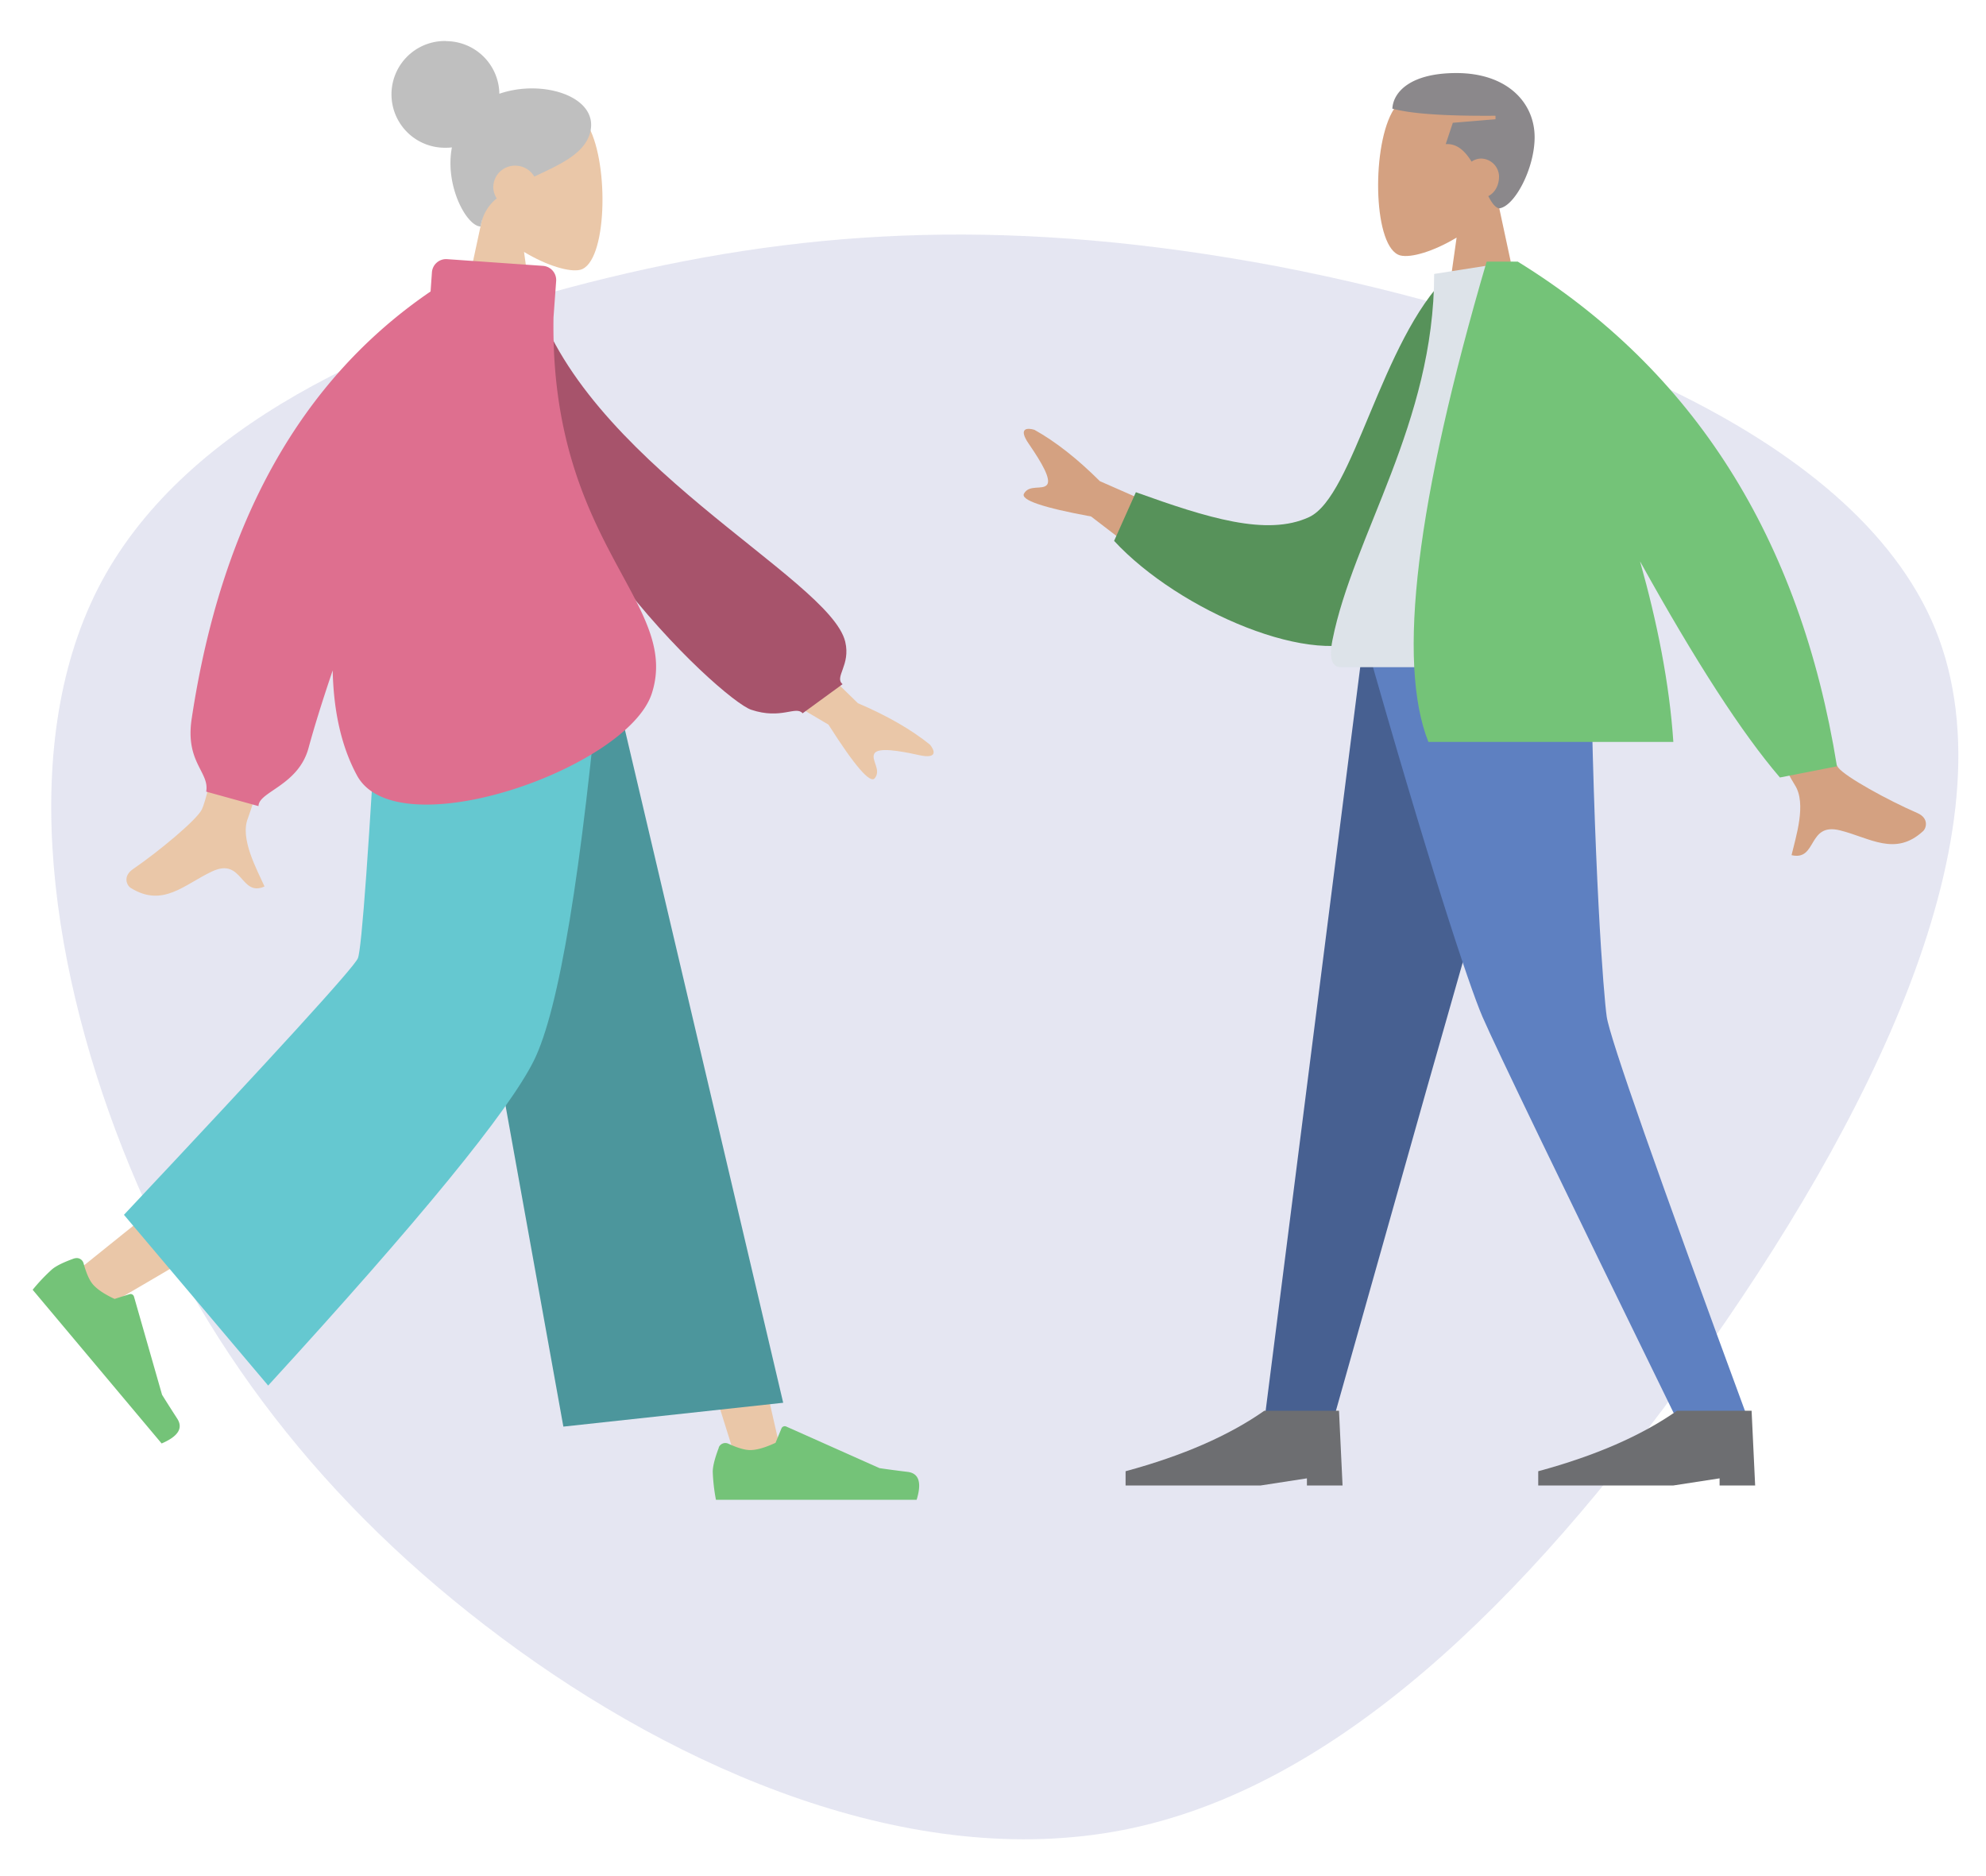 <svg id="Layer_1" data-name="Layer 1" xmlns="http://www.w3.org/2000/svg" viewBox="0 0 749.65 707.94"><defs><style>.cls-1{fill:#8084c0;opacity:0.2;isolation:isolate;}.cls-2{fill:#eac7a8;}.cls-10,.cls-11,.cls-12,.cls-13,.cls-14,.cls-15,.cls-2,.cls-3,.cls-4,.cls-5,.cls-6,.cls-7,.cls-8,.cls-9{fill-rule:evenodd;}.cls-3{fill:#bfbfbf;}.cls-4{fill:#74c378;}.cls-5{fill:#4c969c;}.cls-6{fill:#65c8d0;}.cls-7{fill:#a7536b;}.cls-8{fill:#de6f8f;}.cls-9{fill:#d4a181;}.cls-10{fill:#8b888b;}.cls-11{fill:#476091;}.cls-12{fill:#5e80c1;}.cls-13{fill:#6d6e71;}.cls-14{fill:#57925a;}.cls-15{fill:#dde3e9;}</style></defs><path class="cls-1" d="M730.52,237.42c31,76.47-26,187.45-90.57,277.59S503.46,675.17,423.79,690.63,256.21,668,189.46,618.18c-67.21-50-114.22-111-143.12-184.53C17.65,360.79,6.36,275.52,40,216.47,74,157,151.67,123.64,229.52,104.81s154.4-22.74,252.75-4.29C580.37,119.45,699.29,161.41,730.52,237.42Z"/><g id="Master_Pose_Standing" data-name="Master/Pose/Standing"><g id="Master_Pose_Standing-2" data-name="Master/Pose/Standing"><g id="Head_Front" data-name="Head/Front"><g id="Head_Front_Top" data-name="Head/Front/Top"><g id="Head"><path id="SKIN" class="cls-2" d="M222.24,47.93c7.78,14.5,6.86,51.28-3.19,53.88-4,1-12.56-1.5-21.25-6.74l5.46,38.61H171L182.12,82c-6.18-7.26-10.37-16.16-9.67-26.13C174.47,27.11,214.46,33.43,222.24,47.93Z"/></g><path id="Hair" class="cls-3" d="M168.35,15.53a20.14,20.14,0,0,1,20.14,20.13v-.28c16.19-5.61,37.2.94,34.39,14.09-1.81,8.44-11.58,12.65-21.2,17.17a8.31,8.31,0,0,0-7.21-4.12,8.16,8.16,0,0,0-8.27,8,7.85,7.85,0,0,0,1.31,4.35,16.53,16.53,0,0,0-6.07,10.6c-5.22,0-13.64-15.31-10.86-29.84a20.36,20.36,0,0,1-2.22.12,20.14,20.14,0,1,1,0-40.27Z"/></g></g><g id="Bottom_Standing" data-name="Bottom/Standing"><g id="Bottom_Standing_Baggy_Pants" data-name="Bottom/Standing/Baggy Pants"><polygon id="SKIN-2" data-name="SKIN" class="cls-2" points="168.35 245.11 234.25 411.9 278.44 552.91 295.9 552.91 225.64 245.11 168.35 245.11"/><path id="SKIN-3" data-name="SKIN" class="cls-2" d="M155.08,245.11c-.7,58.61-10.94,137.52-12.57,141.18q-1.63,3.65-112.89,92.92l12,12.86Q172.91,415.54,179,405.33c6.08-10.21,25.85-104.15,41.73-160.22Z"/><g id="Left-_Shoe_" data-name="Left-[Shoe]"><path id="shoe" class="cls-4" d="M28,474.91Q22,477.05,19.67,479a68.47,68.47,0,0,0-7.34,7.74l48.68,58q9.36-4,5.88-9.38t-5.72-9l-10.6-37.05a1.35,1.35,0,0,0-1.66-.92h0l-5.66,1.8h0q-5.88-2.74-8.25-5.57c-1.28-1.52-2.44-4.15-3.46-7.88h0a2.67,2.67,0,0,0-3.3-1.87Z"/></g><g id="Right-_Shoe_" data-name="Right-{Shoe]"><path id="shoe-2" data-name="shoe" class="cls-4" d="M271.3,546.4q-2.26,6-2.26,9a68.28,68.28,0,0,0,1.21,10.6H346q3-9.76-3.41-10.54T332,554.05l-35.2-15.69A1.35,1.35,0,0,0,295,539l0,0-2.26,5.49h0q-5.89,2.74-9.57,2.74c-2,0-4.75-.8-8.26-2.41h0a2.68,2.68,0,0,0-3.56,1.32A1.34,1.34,0,0,0,271.3,546.4Z"/></g><polygon id="Pant" class="cls-5" points="212.65 538.38 295.63 529.38 228.76 245.11 159.81 245.11 212.65 538.38"/><path id="Pant-2" data-name="Pant" class="cls-6" d="M46.79,458.45l54.43,64.43q86-93.92,100.27-122.57t25.66-155.2H143.48q-6.22,111.34-8.39,116.52T46.79,458.45Z"/></g></g><g id="Body"><g id="Body_Turtle_Neck_Dark" data-name="Body/Turtle Neck Dark"><path id="SKIN-4" data-name="SKIN" class="cls-2" d="M99.83,194.7l29.4.11q-33.58,108.81-35.66,114c-3.1,7.7,3.47,19.42,6.28,25.73-9.15,4.09-8.18-11.08-19.73-5.71-10.54,4.91-18.56,13.8-30.74,6.28-1.5-.92-3.14-4.4.82-7.12,9.88-6.78,24.12-18.63,26-22.53q3.93-8,23.59-110.71Zm186,33.58,38,37.1q16.61,7.08,27.2,15.64c1.59,1.91,3.32,5.59-4.16,3.94s-15.42-3-16.82-.6,2.74,6.16.14,9.34q-2.59,3.18-17.48-20.25l-39.55-23.32Z"/><path id="Clothes-Back" class="cls-7" d="M189.42,111.3l11.61-2C219.32,174,313.29,218,319.05,242.19c2.12,8.86-4.26,13.34-1,16l-15.09,11c-2.56-3-8,2.47-19.4-1.34S189.42,187.85,189.42,111.3Z"/><path id="Clothes-Front" class="cls-8" d="M168.77,97.8l36.16,2.53a5.37,5.37,0,0,1,5,5.73l-1,13.75c-1.37,85.66,48.14,107.49,37.12,141.84-9.1,28.35-96.21,58.83-111.29,31-6.1-11.25-8.87-24.86-9.18-39.65q-5.77,17-9.14,29.35c-3.87,14.15-18.86,16.4-18.86,21.86h0l-19.75-5.46c1.34-7.4-8-11-5.47-27.55Q89.15,160,162.53,110l.51-7.24A5.36,5.36,0,0,1,168.77,97.8Z"/></g></g></g></g><g id="Master_Pose_Standing-3" data-name="Master/Pose/Standing"><g id="Master_Pose_Standing-4" data-name="Master/Pose/Standing"><g id="Head_Front-2" data-name="Head/Front"><g id="Head_Front_Caesar" data-name="Head/Front/Caesar"><g id="Head-2" data-name="Head"><path id="SKIN-5" data-name="SKIN" class="cls-9" d="M525.37,42.52c-7.78,14.5-6.85,51.29,3.2,53.88,4,1,12.56-1.5,21.25-6.74l-5.46,38.61h32.23l-11.1-51.71c6.19-7.26,10.38-16.16,9.68-26.13C573.15,21.7,533.15,28,525.37,42.52Z"/></g><path id="Combined-Shape" class="cls-10" d="M549.73,27.57c-17.28,0-23.83,7.13-24.16,13.43,7.4,2,20.34,2.82,38.93,2.68V45l-16.11,1.34-2.68,8.05C550,54.11,553,57,555.47,61a6.47,6.47,0,0,1,3.66-1.16,6.9,6.9,0,0,1,6.71,6.71c0,3.54-1.67,6.28-4.06,7.45,1.28,2.49,2.56,4.3,4.06,4.63,5.81-.59,13.43-15,13.43-26.85C579.27,38.78,569,27.57,549.73,27.57Z"/></g></g><g id="Bottom_Standing-2" data-name="Bottom/Standing"><g id="Bottom_Standing_Skinny_Jeans" data-name="Bottom/Standing/Skinny Jeans"><polygon id="Leg" class="cls-11" points="587.33 239.71 538.65 410.52 503.13 536.42 477.23 536.42 514.97 239.71 587.33 239.71"/><path id="Leg-2" data-name="Leg" class="cls-12" d="M600.34,239.71c1.13,88,5,136.06,6.15,144s19.06,58.89,53.62,152.66H633.28q-66-134.94-73.7-152.66c-5.12-11.81-20.94-59.83-44.75-144Z"/><g id="Left-_shoe_2" data-name="Left-[shoe]"><path id="Shoe-3" data-name="Shoe" class="cls-13" d="M662.51,560.59l-1.34-28.19H633q-20.06,14.08-52.37,22.82v5.37h51l17.46-2.69v2.69Z"/></g><g id="Right-_shoe_2" data-name="Right-[shoe]"><path id="Shoe-4" data-name="Shoe" class="cls-13" d="M506.77,560.59l-1.34-28.19h-28.2q-20.06,14.08-52.36,22.82v5.37h51l17.45-2.69v2.69Z"/></g></g></g><g id="Body-2" data-name="Body"><g id="Body_Jacket_2" data-name="Body/Jacket 2"><path id="SKIN-6" data-name="SKIN" class="cls-9" d="M660.49,208.83,633,214.28q41.49,77.36,44.51,82c4.52,7,.3,19.72-1.26,26.44,9.77,2.27,5.92-12.43,18.28-9.36,11.28,2.8,20.85,10,31.37.29,1.29-1.19,2.24-4.91-2.17-6.83-11-4.76-27.22-13.67-29.85-17.14Q688.47,282.59,660.49,208.83ZM388.37,167.55l.5.73c4.14,6.1,8,12.51,6.36,14.64s-6.74-.23-8.71,3.37q-2,3.6,25.32,8.62l36.43,27.93,15.54-19.9-48.65-21.36q-12.8-12.75-24.69-19.37C388.1,161.46,384,161.23,388.37,167.55Z"/><path id="Coat-Back" class="cls-14" d="M558.2,105.89l-11.61-2c-25.29,24.53-35.61,83.46-52.46,91.26-15.93,7.38-38.52.24-65.37-9.4l-8.22,18.37c24.4,26.39,76.36,48.69,97.43,36C551.64,219.74,559.42,147.06,558.2,105.89Z"/><path id="Shirt" class="cls-15" d="M608.81,251.79H506.08c-4.69,0-3.81-6.78-3.13-10.2,7.83-39.47,38.4-82,38.4-138.21L571,98.73C595.49,138.15,604,186.68,608.81,251.79Z"/><path id="Coat-Front" class="cls-4" d="M561.16,98.73q-39.9,136-22,181.25h92.47c-1.46-22.07-6.15-45.4-12.58-68.16q31.41,56.67,52.81,81.59l21.53-4.22q-20.8-129-120.49-190.46Z"/></g></g></g></g></svg>